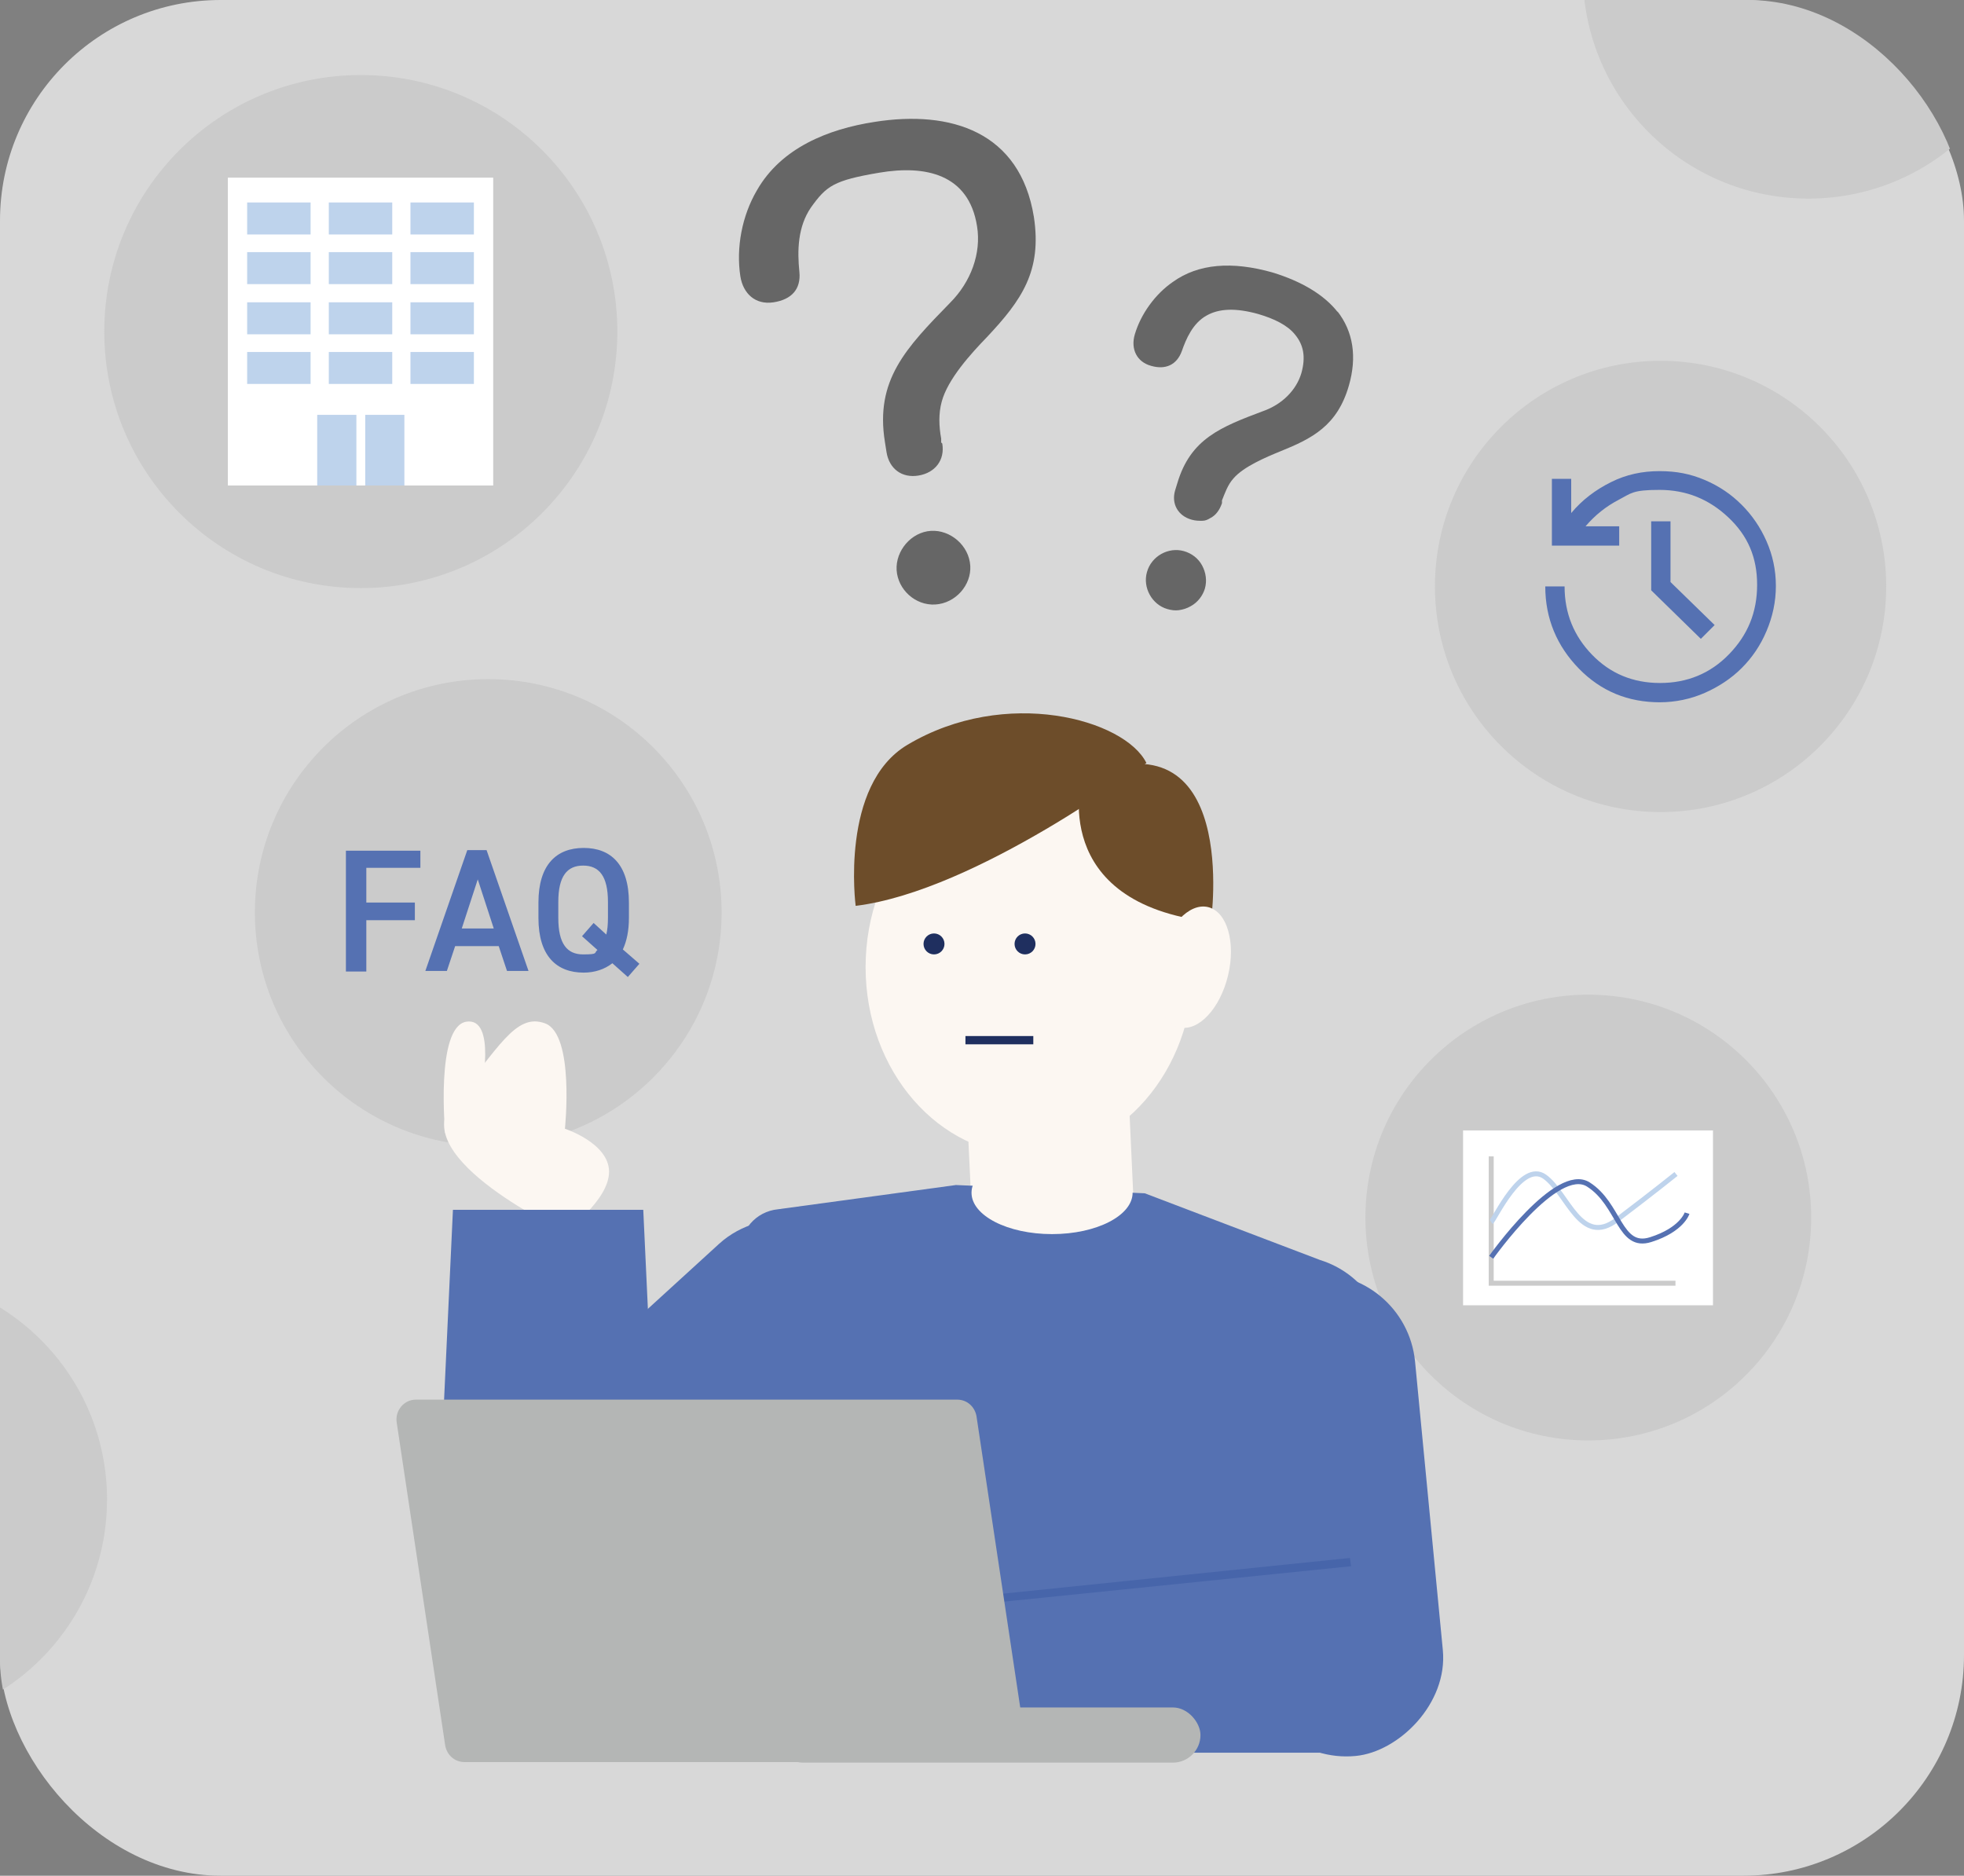 <?xml version="1.0" encoding="UTF-8"?>
<svg id="_レイヤー_1" data-name="レイヤー_1" xmlns="http://www.w3.org/2000/svg" xmlns:xlink="http://www.w3.org/1999/xlink" version="1.1" viewBox="0 0 356 340">
  <rect x="0" y="0" width="356" height="340" fill="#808080" stroke="none"/>
  <!-- Generator: Adobe Illustrator 29.4.0, SVG Export Plug-In . SVG Version: 2.1.0 Build 152)  -->
  <defs>
    <style>
      .st0, .st1, .st2, .st3 {
        fill: none;
      }

      .st4 {
        mask: url(#mask);
      }

      .st1 {
        stroke: #cbcbcb;
      }

      .st1, .st2, .st3 {
        stroke-miterlimit: 10;
        stroke-width: .9px;
      }

      .st5 {
        fill: #6d4d2a;
      }

      .st6 {
        fill: #d8d8d8;
      }

      .st7 {
        fill: #bed3ec;
      }

      .st8 {
        fill: #5571b2;
      }

      .st9 {
        fill: #fff;
      }

      .st2 {
        stroke: #bed3ec;
      }

      .st10 {
        fill: #666;
      }

      .st11 {
        fill: #b4b6b5;
      }

      .st3 {
        stroke: #5571b2;
      }

      .st12 {
        fill: #4765aa;
      }

      .st13 {
        fill: #1f2f5f;
      }

      .st14 {
        fill: #cbcbcb;
      }

      .st15 {
        fill: #fcf7f2;
      }

      .st16 {
        clip-path: url(#clippath);
      }
    </style>
    <clipPath id="clippath">
      <rect class="st0" y="0" width="356" height="340" rx="39.2" ry="39.2"/>
    </clipPath>
    <mask id="mask" x="273.1" y="78.4" width="55.9" height="55.9" maskUnits="userSpaceOnUse">
      <g id="mask0_430_1111">
        <rect class="st6" x="273.1" y="78.4" width="55.9" height="55.9"/>
      </g>
    </mask>
  </defs>
  <rect class="st6" y="0" width="356" height="340" rx="40" ry="40"/>
  <g class="st16">
    <path class="st10" d="M170.8,80.4c.5,3-1.3,5.3-4.3,5.8s-5.3-1.2-5.8-4.2l-.3-1.9c-1.8-11.2,3.8-17,11.8-25.2,3.8-3.8,5.7-9,4.9-13.9-1.5-9.5-9.4-11.1-17.7-9.7s-9.6,2.4-12.4,6.3c-2.4,3.5-2.5,7.8-2.1,11.7.3,3.1-1.4,5-4.7,5.5s-5.5-1.6-6-4.7c-.8-5.2.3-11,3-15.6,4.4-7.7,12.9-11.1,21.3-12.4,13.9-2.2,26.4,1.8,28.9,17.2,1.5,9.8-2.2,15.1-8.5,21.8-2.9,3-7.1,7.6-8.2,11.7-.6,2.2-.5,4.5-.1,6.7v.7ZM175.8,101.9c.6,3.5-2,7-5.6,7.6s-7-2-7.6-5.5,2-7.1,5.5-7.7,7.1,2,7.7,5.6Z"/>
    <g>
      <path class="st10" d="M214.6,99.9c-2.8-.8-5.9.9-6.7,3.8-.8,2.8.9,5.9,3.7,6.7.7.2,1.4.3,2.1.2s1.4-.3,2.1-.7c1.3-.7,2.2-1.9,2.6-3.2.4-1.4.2-2.9-.5-4.2s-1.9-2.2-3.3-2.6Z"/>
      <path class="st10" d="M242.5,56.6c-2.5-3.2-6.6-5.6-11.8-7.2-7.4-2.1-13.5-1.6-18.1,1.7-3.2,2.2-5.8,5.8-6.9,9.5-.8,2.7.4,5,2.9,5.7,2.7.8,4.7-.2,5.6-2.6.8-2.3,2-5.1,4.5-6.5,2.3-1.3,5.3-1.4,9.3-.3,3.1.9,5.4,2.1,6.7,3.7,1.6,1.9,2,4.1,1.2,7-.9,3.1-3.5,5.7-6.9,6.9-7.7,2.9-13.2,5-15.6,13.1l-.4,1.3c-.7,2.4.5,4.6,3,5.3.7.2,1.3.2,1.9.2s1-.2,1.5-.5c1-.5,1.7-1.5,2.1-2.7v-.5c.5-1.2,1-2.8,2.1-4,1.8-2.1,5.8-3.8,8.5-4.9,5.7-2.3,10.3-4.6,12.4-11.9,1.5-5.2.8-9.8-2.1-13.5Z"/>
    </g>
    <circle class="st14" cx="301" cy="106.3" r="40.9"/>
    <circle class="st14" cx="65.4" cy="60.1" r="46.5"/>
    <path class="st8" d="M104,245.9c1.4,0,1.4-2.2,0-2.2s-1.4,2.2,0,2.2h0Z"/>
    <ellipse class="st15" cx="186.6" cy="175.3" rx="29.7" ry="34.1"/>
    <path class="st5" d="M196.1,140.9s-6.3,22.8,23.4,26.2c0,0,5.5-38.6-23.4-26.2Z"/>
    <path class="st5" d="M207.8,138.3s-30.7,23.2-52.7,25.9c0,0-2.9-21.9,9.4-29.2,17.8-10.6,39.4-4.6,43.3,3.3Z"/>
    <polygon class="st15" points="175.3 201.9 176.3 222.9 205.4 216.2 204.6 198.7 175.3 201.9"/>
    <circle class="st14" cx="287.9" cy="220.7" r="40.4"/>
    <circle class="st14" cx="88.5" cy="165.4" r="42.3"/>
    <path class="st8" d="M173.3,214.8l-32.3,4.4c-4,.4-6.9,3.8-6.8,7.7l3.1,90.9,103.1-.5,10.9-71.1c.7-8-4.3-15.4-12-17.8l-31.8-12.1-34.3-1.5Z"/>
    <ellipse class="st15" cx="190.7" cy="216.2" rx="14.6" ry="7.5"/>
    <circle class="st13" cx="169.3" cy="171.1" r="1.9"/>
    <circle class="st13" cx="185.8" cy="171.1" r="1.9"/>
    <ellipse class="st15" cx="216.4" cy="175.3" rx="11.2" ry="6.4" transform="translate(-4.3 345.2) rotate(-76.6)"/>
    <path class="st15" d="M102.4,223.3s-28.7-13.4-20.4-23.3c8.3-9.8,11.4-16.5,16.8-14.5s3.6,19.1,3.6,19.1c0,0,8,2.6,8,7.8s-8,10.9-8,10.9Z"/>
    <rect class="st13" x="175" y="187.8" width="12.3" height="1.5"/>
    <rect class="st8" x="86.4" y="235.1" width="82.3" height="39.2" rx="19.6" ry="19.6" transform="translate(-138.3 152.4) rotate(-42.4)"/>
    <path class="st8" d="M99.3,297.1h0c-11,0-19.9-8.9-19.9-19.9l2.7-57.9h34.5l2.7,57.9c0,11-8.9,19.9-19.9,19.9Z"/>
    <path class="st15" d="M80.7,205.4s-1.8-19.2,3.8-20.2c5.6-.9,2.7,12.7,2.7,12.7l-6.5,7.5Z"/>
    <rect class="st8" x="154.9" y="280.6" width="104.3" height="37.1" rx="18.6" ry="18.6"/>
    <rect class="st8" x="197.5" y="256.9" width="87.7" height="35.1" rx="17.6" ry="17.6" transform="translate(491.6 8.1) rotate(84.5)"/>
    <path class="st15" d="M151.8,301.3s-13.6-.6-18,1.1-6.6,4.1-8.5,10.6,0,6.2,0,6.2l27.8.2-1.3-18Z"/>
    <polygon class="st12" points="170.3 299.4 169.9 290.1 244.7 282.4 244.9 283.9 171.4 291.4 171.8 299.3 170.3 299.4"/>
    <path class="st11" d="M182.3,319.4h-98.1c-1.8,0-3.2-1.3-3.5-3l-8.8-58.6c-.3-2.1,1.3-4.1,3.5-4.1h98.1c1.8,0,3.2,1.3,3.5,3l8.8,58.6c.3,2.1-1.3,4.1-3.5,4.1Z"/>
    <rect class="st11" x="140.5" y="309.5" width="77.1" height="10" rx="5" ry="5"/>
    <circle class="st14" cx="327.8" cy="-4.9" r="40.9"/>
    <circle class="st14" cx="-21.5" cy="271.8" r="40.9"/>
    <g>
      <rect class="st9" x="265.2" y="204.9" width="45.3" height="31.7"/>
      <g>
        <polyline class="st1" points="270.3 209.6 270.3 232.6 303.7 232.6"/>
        <path class="st2" d="M270.3,221.5c.6-.4,5.5-11.2,9.7-8.2s6.5,12.8,13.1,7.8,10.7-8.3,10.7-8.3"/>
        <path class="st3" d="M270.3,227.9s11.9-16.8,17.6-13.2,5.6,11.8,11.3,10,6.6-4.8,6.6-4.8"/>
      </g>
    </g>
    <g>
      <rect class="st9" x="41.3" y="32.2" width="48.1" height="55.8"/>
      <g>
        <rect class="st7" x="57.5" y="75.2" width="7.1" height="12.8"/>
        <rect class="st7" x="66.2" y="75.2" width="7.1" height="12.8"/>
      </g>
      <g>
        <rect class="st7" x="44.8" y="36.7" width="11.5" height="5.8"/>
        <rect class="st7" x="59.6" y="36.7" width="11.5" height="5.8"/>
        <rect class="st7" x="74.4" y="36.7" width="11.5" height="5.8"/>
      </g>
      <g>
        <rect class="st7" x="44.8" y="45.7" width="11.5" height="5.8"/>
        <rect class="st7" x="59.6" y="45.7" width="11.5" height="5.8"/>
        <rect class="st7" x="74.4" y="45.7" width="11.5" height="5.8"/>
      </g>
      <g>
        <rect class="st7" x="44.8" y="54.8" width="11.5" height="5.8"/>
        <rect class="st7" x="59.6" y="54.8" width="11.5" height="5.8"/>
        <rect class="st7" x="74.4" y="54.8" width="11.5" height="5.8"/>
      </g>
      <g>
        <rect class="st7" x="44.8" y="63.8" width="11.5" height="5.8"/>
        <rect class="st7" x="59.6" y="63.8" width="11.5" height="5.8"/>
        <rect class="st7" x="74.4" y="63.8" width="11.5" height="5.8"/>
      </g>
    </g>
    <g class="st4">
      <path class="st8" d="M300.9,127.3c-5.8,0-10.7-2-14.7-6.1-4-4.1-6.1-9.1-6.1-14.9h3.5c0,4.9,1.7,9,5,12.4,3.3,3.4,7.4,5.1,12.3,5.1s9.1-1.7,12.5-5.2c3.4-3.5,5.1-7.6,5.1-12.6s-1.7-8.9-5.2-12.2c-3.5-3.3-7.6-5-12.5-5s-5.1.6-7.4,1.8c-2.3,1.2-4.3,2.8-6,4.8h6.1v3.5h-12.2v-12.1h3.5v6.2c2-2.4,4.4-4.2,7.2-5.6,2.8-1.4,5.7-2,8.8-2s5.6.5,8.2,1.6c2.6,1.1,4.8,2.6,6.7,4.5,1.9,1.9,3.4,4.1,4.5,6.6,1.1,2.5,1.7,5.2,1.7,8.1s-.6,5.6-1.7,8.2c-1.1,2.6-2.6,4.8-4.5,6.7-1.9,1.9-4.2,3.4-6.7,4.5s-5.3,1.7-8.2,1.7ZM308.3,115.8l-9-8.8v-12.5h3.5v11l8,7.8-2.5,2.5Z"/>
    </g>
    <g>
      <path class="st8" d="M76.2,154.1v3.2h-9.8v6.3h8.8v3.2h-8.8v9.3h-3.7v-21.9h13.5Z"/>
      <path class="st8" d="M77.1,176l7.6-21.9h3.5l7.6,21.9h-3.9l-1.5-4.5h-7.9l-1.5,4.5h-3.9ZM83.6,168.3h5.9l-2.9-8.9-2.9,8.9Z"/>
      <path class="st8" d="M112.9,172.1l3,2.6-2.1,2.4-2.8-2.5c-1.4,1.1-3.2,1.7-5.2,1.7-4.9,0-8.2-3-8.2-9.9v-2.8c0-6.9,3.3-9.9,8.2-9.9s8.2,3,8.2,9.9v2.8c0,2.3-.4,4.2-1.1,5.7ZM101.2,166.4c0,4.7,1.6,6.6,4.5,6.6s1.9-.3,2.6-.8l-2.8-2.5,2.1-2.4,2.3,2.1c.2-.8.3-1.8.3-3.1v-2.8c0-4.7-1.6-6.6-4.5-6.6s-4.5,1.9-4.5,6.6v2.8Z"/>
    </g>
  </g>
</svg>